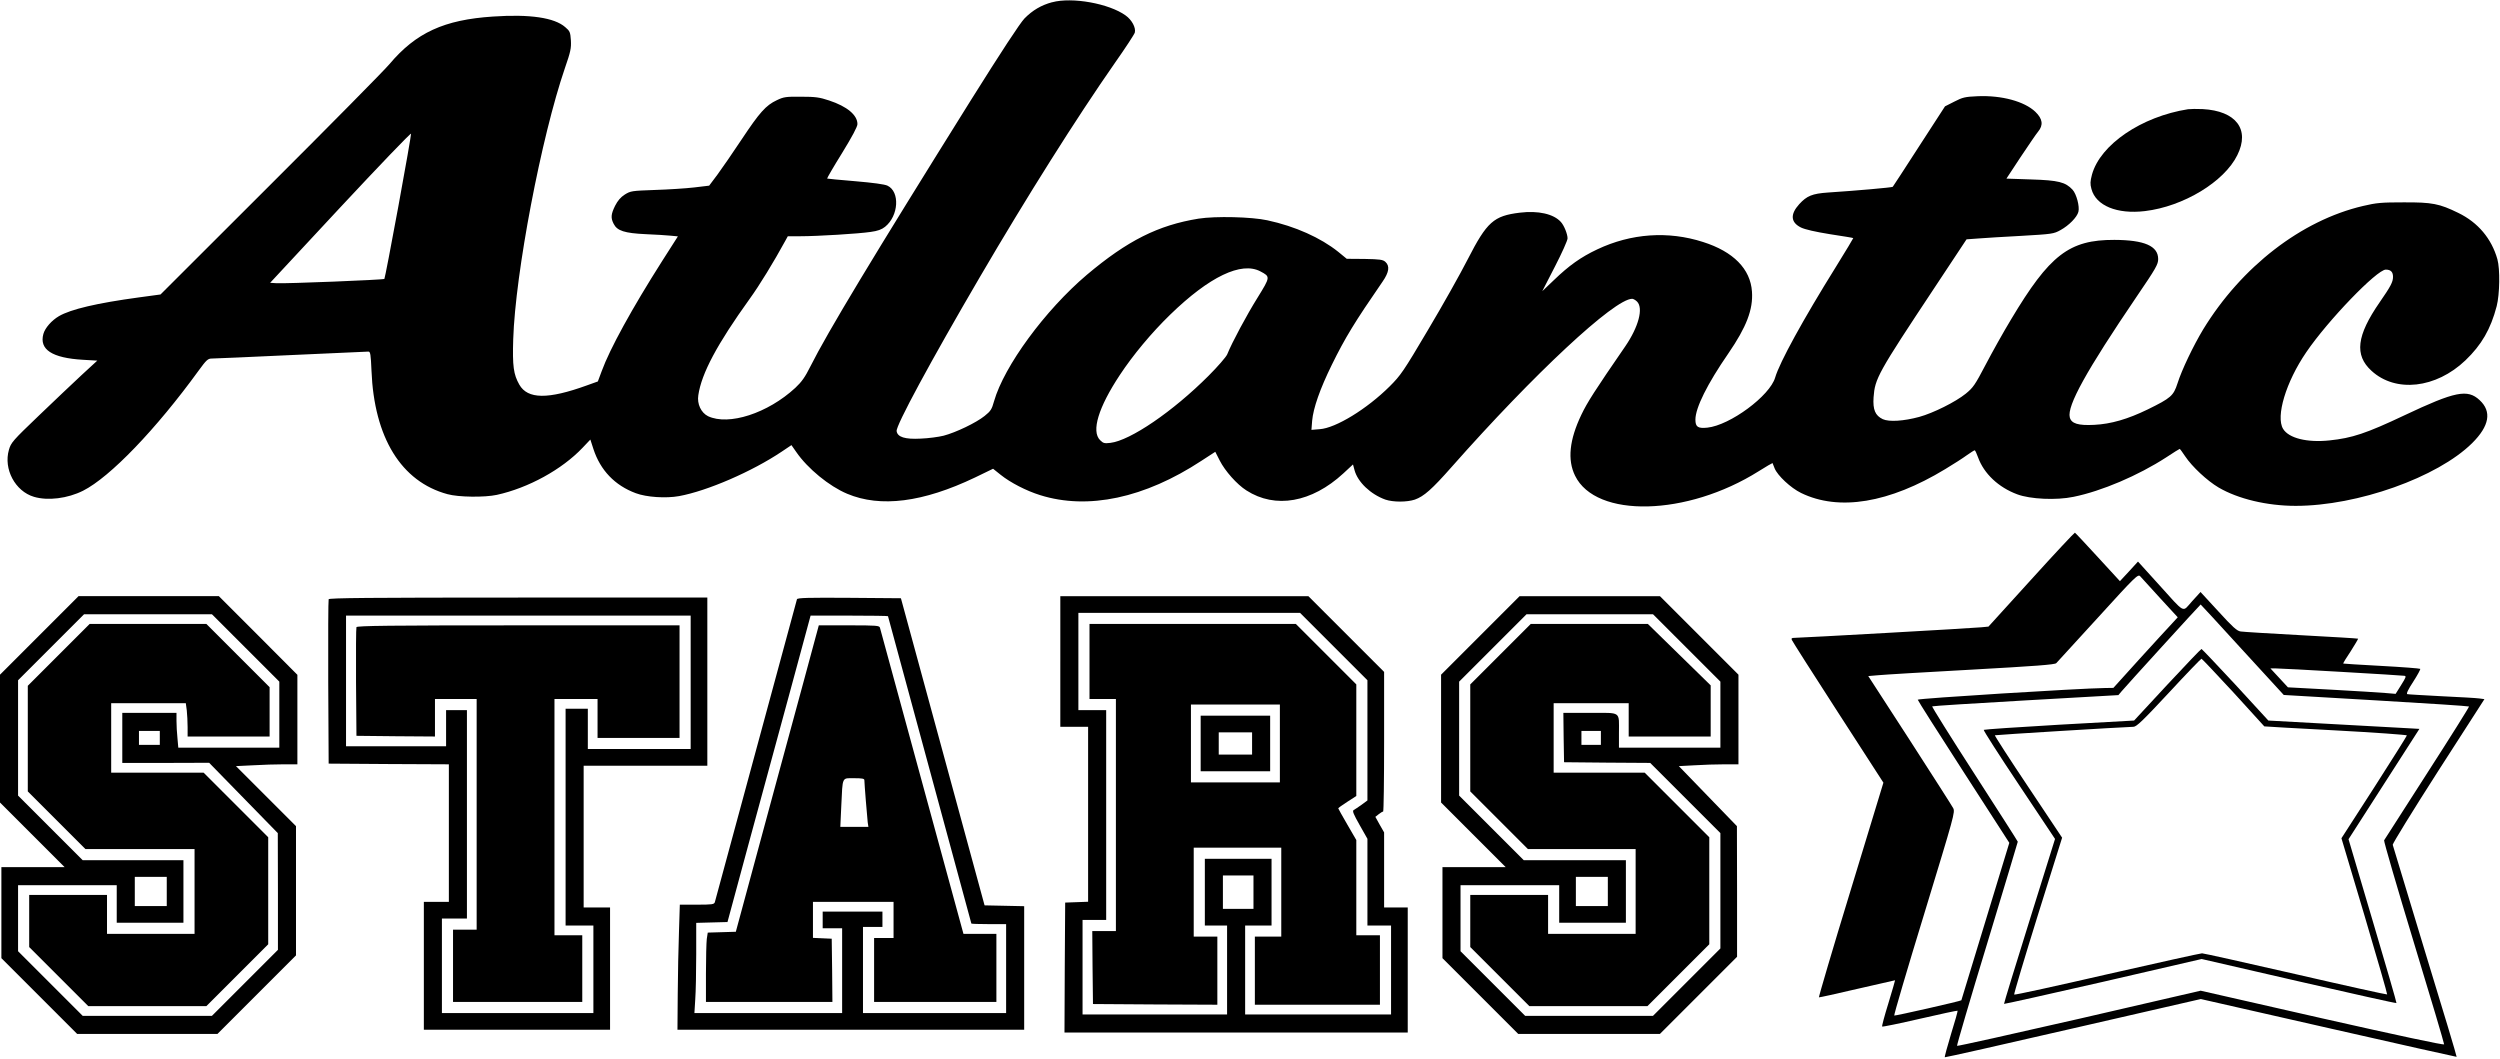 <?xml version="1.0" standalone="no"?>
<!DOCTYPE svg PUBLIC "-//W3C//DTD SVG 20010904//EN"
 "http://www.w3.org/TR/2001/REC-SVG-20010904/DTD/svg10.dtd">
<svg version="1.0" xmlns="http://www.w3.org/2000/svg"
 width="1799pt" height="762pt" viewBox="0 0 1799 762"
 preserveAspectRatio="xMidYMid meet">

<g transform="translate(0,762) scale(0.1,-0.1)"
fill="#000000" stroke="none">
<path d="M7571 7604 c-78 -21 -141 -58 -199 -117 -33 -35 -163 -233 -385 -587
-709 -1135 -1031 -1669 -1155 -1916 -39 -78 -63 -112 -109 -155 -198 -183
-479 -274 -628 -204 -50 25 -80 88 -70 151 23 157 135 367 370 694 69 95 173
265 257 419 l17 31 91 0 c122 0 418 18 505 31 51 7 79 17 104 37 98 79 108
253 17 296 -21 10 -104 21 -232 32 -109 9 -201 18 -202 19 -2 2 46 85 107 183
73 119 111 190 111 209 0 65 -74 127 -204 170 -69 23 -99 27 -201 27 -109 1
-125 -1 -175 -25 -79 -37 -124 -88 -253 -282 -63 -95 -141 -208 -174 -253
l-60 -80 -109 -13 c-60 -7 -187 -15 -282 -18 -166 -6 -174 -7 -216 -33 -30
-19 -51 -44 -70 -81 -30 -61 -32 -88 -10 -130 25 -50 79 -67 229 -74 72 -3
153 -8 181 -11 l52 -5 -113 -177 c-218 -343 -377 -633 -435 -792 l-28 -75 -78
-28 c-281 -102 -427 -100 -487 5 -42 74 -50 133 -44 327 15 475 202 1455 372
1951 41 118 46 143 43 199 -4 60 -7 67 -41 96 -78 68 -253 94 -519 76 -352
-23 -555 -116 -746 -343 -39 -46 -425 -437 -859 -870 l-788 -787 -155 -21
c-302 -41 -490 -85 -576 -135 -53 -31 -100 -85 -112 -128 -31 -112 62 -173
285 -186 l103 -6 -113 -104 c-61 -57 -201 -189 -309 -293 -187 -179 -199 -193
-214 -245 -40 -138 45 -298 180 -338 100 -30 243 -12 354 44 194 98 524 441
831 864 56 77 67 87 95 87 17 0 274 11 571 25 297 14 547 25 556 25 14 0 17
-20 22 -137 19 -482 214 -799 547 -889 79 -22 267 -24 355 -5 227 50 468 182
617 339 l56 59 22 -68 c50 -153 154 -262 305 -318 77 -29 217 -38 311 -21 203
37 526 177 739 320 l70 47 35 -50 c82 -119 237 -246 366 -300 240 -101 545
-62 920 117 l130 63 55 -44 c70 -56 184 -115 284 -146 344 -108 752 -21 1160
247 l100 65 32 -63 c38 -75 124 -172 192 -215 208 -134 470 -87 697 122 l70
65 11 -41 c23 -86 116 -174 222 -212 56 -19 155 -19 212 0 65 23 123 74 265
235 591 669 1171 1210 1299 1210 8 0 24 -9 35 -20 47 -47 11 -182 -84 -321
-221 -321 -274 -404 -317 -494 -86 -180 -101 -324 -45 -438 150 -308 806 -292
1321 32 54 34 99 60 100 59 1 -2 8 -19 15 -38 21 -52 116 -141 190 -177 272
-133 635 -73 1037 171 60 36 130 81 157 101 27 19 52 35 56 35 3 0 14 -23 24
-51 42 -117 147 -216 282 -266 93 -35 281 -44 405 -18 202 41 465 153 667 284
51 34 95 61 97 61 2 0 20 -24 39 -53 50 -75 158 -176 241 -225 140 -82 348
-132 555 -132 444 0 1020 205 1269 451 125 124 143 228 54 310 -87 81 -176 63
-540 -109 -277 -131 -377 -164 -540 -181 -162 -17 -293 16 -334 83 -54 89 20
337 167 552 155 228 508 594 572 594 36 0 52 -17 52 -52 0 -37 -17 -69 -96
-183 -166 -240 -183 -380 -59 -493 174 -160 464 -127 676 75 116 111 182 225
225 390 22 86 25 267 5 338 -42 148 -139 264 -281 333 -137 67 -188 77 -395
76 -157 0 -194 -3 -291 -26 -444 -104 -874 -437 -1150 -888 -71 -118 -154
-291 -185 -389 -29 -89 -47 -105 -214 -187 -144 -70 -264 -105 -385 -111 -115
-6 -165 9 -176 54 -21 82 119 335 480 867 141 207 156 234 156 272 0 94 -98
137 -315 138 -326 1 -466 -108 -744 -573 -55 -91 -137 -238 -183 -326 -76
-145 -89 -164 -143 -208 -73 -59 -233 -139 -335 -167 -111 -30 -217 -37 -262
-16 -54 26 -72 68 -66 157 10 136 29 171 440 791 l229 346 82 6 c45 4 186 12
312 19 223 13 233 14 283 42 60 33 118 92 128 131 10 39 -14 128 -42 159 -51
55 -102 68 -298 74 l-178 6 102 155 c57 85 113 168 126 183 39 47 33 92 -20
143 -79 75 -242 119 -414 112 -92 -4 -109 -8 -169 -39 l-67 -34 -186 -287
c-102 -158 -187 -289 -190 -292 -5 -5 -265 -28 -465 -41 -115 -8 -153 -24
-208 -84 -66 -73 -62 -131 13 -168 29 -14 103 -31 209 -48 91 -14 166 -26 167
-28 1 -1 -55 -94 -125 -207 -236 -379 -405 -687 -437 -796 -38 -132 -325 -344
-488 -361 -68 -7 -86 5 -86 58 0 84 85 256 237 476 131 191 179 317 170 445
-11 163 -134 288 -352 357 -251 81 -518 62 -761 -53 -119 -56 -204 -117 -312
-221 l-84 -80 91 177 c50 97 91 188 91 203 0 31 -25 93 -48 118 -52 58 -163
83 -295 67 -189 -23 -237 -66 -375 -335 -53 -104 -182 -334 -287 -510 -176
-298 -196 -326 -275 -405 -164 -163 -388 -300 -503 -308 l-60 -5 5 65 c8 91
56 229 142 404 96 195 163 305 365 598 47 68 53 112 20 142 -18 16 -39 19
-149 21 l-129 1 -61 50 c-126 101 -310 184 -510 227 -114 25 -373 31 -495 12
-291 -47 -512 -158 -804 -404 -301 -255 -596 -658 -668 -910 -16 -58 -24 -71
-68 -106 -61 -49 -207 -119 -295 -142 -36 -9 -110 -19 -165 -21 -113 -6 -167
11 -173 54 -6 39 242 498 598 1107 341 583 694 1143 973 1543 76 108 140 206
143 218 9 34 -21 91 -66 123 -119 86 -385 134 -529 95z m-4705 -1472 c-52
-283 -97 -516 -100 -519 -7 -7 -712 -35 -777 -31 l-45 3 505 543 c278 298 507
537 509 530 1 -7 -40 -244 -92 -526z m6204 -465 c72 -38 72 -39 -20 -188 -77
-123 -185 -324 -219 -409 -8 -19 -69 -89 -135 -155 -256 -256 -562 -465 -706
-482 -43 -5 -51 -3 -74 20 -64 64 -12 235 142 468 95 144 228 304 363 435 281
273 512 384 649 311z"/>
<path d="M15745 6834 c-335 -53 -631 -254 -691 -470 -13 -50 -14 -67 -4 -104
32 -120 184 -183 385 -159 277 33 571 211 665 403 92 185 -9 318 -250 331 -41
2 -88 1 -105 -1z"/>
<path d="M14617 3450 l-308 -339 -52 -5 c-52 -6 -1301 -76 -1346 -76 -17 0
-22 -4 -17 -15 3 -8 152 -243 332 -521 l327 -506 -235 -772 c-130 -424 -232
-772 -229 -773 3 -1 128 26 276 61 149 34 271 62 272 62 1 -1 -21 -75 -48
-165 -28 -90 -48 -165 -45 -168 3 -3 125 22 272 56 147 34 269 60 271 58 2 -2
-19 -78 -47 -167 -27 -90 -48 -166 -45 -168 2 -2 417 91 923 208 l919 211 919
-209 c506 -115 920 -208 922 -207 2 2 -100 342 -227 756 -126 415 -231 761
-233 770 -1 9 146 248 328 532 l332 516 -37 5 c-20 3 -142 10 -271 16 -129 7
-241 13 -247 15 -9 3 7 35 43 90 31 48 53 89 50 92 -3 3 -128 13 -278 21 -150
8 -274 16 -276 17 -2 2 22 42 54 89 31 48 54 89 53 90 -2 2 -186 13 -409 25
-223 12 -419 24 -437 27 -26 4 -57 32 -160 145 l-128 139 -61 -67 c-73 -81
-43 -96 -244 126 l-145 160 -65 -71 -65 -70 -159 173 c-88 96 -162 175 -165
176 -3 1 -145 -150 -314 -337z m927 -134 l127 -138 -43 -47 c-24 -25 -128
-139 -232 -253 l-188 -208 -62 -1 c-175 -2 -1348 -75 -1346 -84 0 -5 149 -240
330 -520 l329 -510 -172 -565 c-94 -311 -172 -566 -173 -568 -4 -6 -476 -113
-483 -110 -4 2 93 332 216 733 217 712 223 731 208 760 -9 17 -150 237 -313
490 l-298 460 70 6 c39 4 341 22 670 40 465 26 602 36 613 47 7 8 143 156 300
328 272 299 288 314 304 297 9 -10 73 -80 143 -157z m591 -371 c164 -179 298
-325 299 -326 1 0 300 -18 665 -39 365 -21 665 -41 668 -44 3 -2 -132 -217
-300 -478 -167 -260 -307 -478 -311 -485 -3 -6 93 -337 214 -735 121 -397 219
-728 218 -733 -2 -7 -333 64 -878 187 l-874 199 -874 -202 c-480 -110 -876
-198 -879 -195 -3 3 94 334 216 734 121 401 221 731 221 735 0 3 -140 222
-311 487 -171 265 -308 484 -305 487 3 3 306 22 673 43 l667 38 21 25 c26 32
568 627 571 627 1 0 136 -146 299 -325z m717 -160 c238 -14 441 -26 450 -28
15 -2 11 -12 -23 -66 l-40 -64 -72 6 c-40 4 -214 14 -388 24 l-315 17 -63 68
-63 68 41 0 c22 0 235 -11 473 -25z"/>
<path d="M15596 2693 l-239 -258 -538 -30 c-296 -17 -541 -34 -544 -37 -4 -3
110 -181 253 -395 l260 -390 -185 -592 c-102 -326 -184 -594 -182 -595 2 -2
323 70 713 159 l709 164 699 -161 c384 -88 701 -159 703 -156 2 2 -75 268
-171 591 l-174 588 255 397 255 397 -52 3 c-29 2 -274 15 -544 30 l-491 27
-237 258 c-131 141 -241 257 -244 257 -4 0 -115 -116 -246 -257z m475 -55
c122 -134 223 -244 223 -245 1 -1 232 -14 514 -29 281 -15 512 -32 512 -36 0
-4 -106 -173 -235 -374 l-236 -366 167 -560 c91 -307 164 -561 162 -564 -3 -2
-299 63 -658 146 -359 82 -662 150 -674 150 -11 0 -319 -68 -683 -151 -365
-84 -666 -150 -669 -146 -3 3 73 259 169 567 l176 562 -244 366 c-135 201
-242 368 -240 371 4 3 919 59 997 61 22 0 67 43 255 245 125 135 231 245 235
245 3 0 106 -109 229 -242z"/>
<path d="M282 3047 l-282 -282 0 -460 0 -460 232 -232 233 -233 -228 0 -227 0
0 -328 0 -327 273 -273 272 -272 505 0 505 0 283 283 282 282 0 465 0 465
-216 216 -216 216 123 6 c67 4 166 7 221 7 l98 0 0 322 0 322 -282 283 -283
283 -505 0 -505 0 -283 -283z m1485 -89 l243 -243 0 -237 0 -238 -364 0 -363
0 -6 68 c-4 37 -7 93 -7 125 l0 57 -195 0 -195 0 0 -180 0 -180 313 0 312 1
247 -253 247 -253 1 -420 0 -420 -237 -237 -238 -238 -465 0 -465 0 -232 232
-233 233 0 237 0 238 355 0 355 0 0 -135 0 -135 240 0 240 0 0 225 0 225 -362
0 -363 0 -232 232 -233 233 0 415 0 415 237 237 238 238 460 0 460 0 242 -242z
m-617 -648 l0 -50 -75 0 -75 0 0 50 0 50 75 0 75 0 0 -50z m50 -1105 l0 -105
-115 0 -115 0 0 105 0 105 115 0 115 0 0 -105z"/>
<path d="M422 2907 l-222 -222 0 -380 0 -380 207 -207 208 -208 392 0 393 0 0
-305 0 -305 -315 0 -315 0 0 140 0 140 -280 0 -280 0 0 -188 0 -187 213 -213
212 -212 425 0 425 0 222 222 223 223 0 385 0 385 -233 233 -232 232 -333 0
-332 0 0 250 0 250 269 0 268 0 7 -52 c3 -29 6 -83 6 -120 l0 -68 295 0 295 0
0 178 0 177 -228 228 -227 227 -420 0 -420 0 -223 -223z"/>
<path d="M7630 2860 l0 -470 100 0 100 0 0 -630 0 -629 -82 -3 -83 -3 -3 -467
-2 -468 1235 0 1235 0 0 450 0 450 -85 0 -85 0 0 270 0 270 -32 56 -31 56 24
19 c13 10 27 19 32 19 4 0 7 226 7 503 l0 502 -273 273 -272 272 -893 0 -892
0 0 -470z m1967 108 l243 -243 0 -432 0 -433 -42 -31 c-24 -17 -49 -34 -57
-38 -11 -7 -1 -30 43 -108 l56 -99 0 -312 0 -312 85 0 85 0 0 -320 0 -320
-525 0 -525 0 0 320 0 320 95 0 95 0 0 240 0 240 -240 0 -240 0 0 -240 0 -240
80 0 80 0 0 -320 0 -320 -520 0 -520 0 0 340 0 340 85 0 85 0 0 755 0 755
-100 0 -100 0 0 350 0 350 797 0 798 0 242 -242z m-577 -1768 l0 -120 -110 0
-110 0 0 120 0 120 110 0 110 0 0 -120z"/>
<path d="M7840 2860 l0 -270 95 0 95 0 0 -835 0 -835 -85 0 -85 0 2 -262 3
-263 448 -3 447 -2 0 245 0 245 -85 0 -85 0 0 320 0 320 315 0 315 0 0 -320 0
-320 -95 0 -95 0 0 -245 0 -245 450 0 450 0 0 250 0 250 -85 0 -85 0 0 342 0
343 -65 112 c-36 62 -65 114 -65 116 0 3 29 24 65 47 l65 42 0 402 0 401 -218
218 -217 217 -743 0 -742 0 0 -270z m1370 -590 l0 -280 -320 0 -320 0 0 280 0
280 320 0 320 0 0 -280z"/>
<path d="M8640 2270 l0 -200 250 0 250 0 0 200 0 200 -250 0 -250 0 0 -200z
m370 0 l0 -80 -120 0 -120 0 0 80 0 80 120 0 120 0 0 -80z"/>
<path d="M10652 3047 l-282 -282 0 -460 0 -460 232 -232 233 -233 -228 0 -227
0 0 -328 0 -327 273 -273 272 -272 510 0 510 0 278 278 277 277 0 470 -1 470
-209 216 -209 216 112 6 c62 4 158 7 215 7 l102 0 0 323 0 322 -283 283 -282
282 -505 0 -505 0 -283 -283z m1485 -89 l243 -243 0 -237 0 -238 -365 0 -365
0 0 103 c0 162 21 147 -206 147 l-194 0 2 -177 3 -178 310 -3 310 -2 253 -253
252 -252 0 -415 0 -415 -242 -242 -243 -243 -460 0 -460 0 -232 232 -233 233
0 237 0 238 355 0 355 0 0 -135 0 -135 240 0 240 0 0 225 0 225 -367 0 -368 0
-232 232 -233 233 0 410 0 410 242 242 243 243 455 0 455 0 242 -242z m-617
-648 l0 -50 -70 0 -70 0 0 50 0 50 70 0 70 0 0 -50z m50 -1105 l0 -105 -115 0
-115 0 0 105 0 105 115 0 115 0 0 -105z"/>
<path d="M10797 2912 l-217 -217 0 -385 0 -385 207 -207 208 -208 387 0 388 0
0 -305 0 -305 -315 0 -315 0 0 140 0 140 -280 0 -280 0 0 -188 0 -187 213
-213 212 -212 425 0 425 0 222 222 223 223 0 385 0 385 -233 233 -232 232
-328 0 -327 0 0 250 0 250 270 0 270 0 0 -120 0 -120 295 0 295 0 0 184 0 184
-226 221 -226 221 -422 0 -421 0 -218 -218z"/>
<path d="M2365 3308 c-3 -7 -4 -276 -3 -598 l3 -585 433 -3 432 -2 0 -495 0
-495 -90 0 -90 0 0 -460 0 -460 670 0 670 0 0 440 0 440 -95 0 -95 0 0 510 0
510 445 0 445 0 0 605 0 605 -1360 0 c-1079 0 -1362 -3 -1365 -12z m2605 -598
l0 -480 -370 0 -370 0 0 145 0 145 -80 0 -80 0 0 -780 0 -780 100 0 100 0 0
-315 0 -315 -545 0 -545 0 0 340 0 340 90 0 90 0 0 750 0 750 -75 0 -75 0 0
-130 0 -130 -360 0 -360 0 0 470 0 470 1240 0 1240 0 0 -480z"/>
<path d="M2565 3107 c-3 -6 -4 -185 -3 -397 l3 -385 283 -3 282 -2 0 135 0
135 150 0 150 0 0 -830 0 -830 -85 0 -85 0 0 -260 0 -260 465 0 465 0 0 240 0
240 -100 0 -100 0 0 850 0 850 155 0 155 0 0 -140 0 -140 295 0 295 0 0 405 0
405 -1160 0 c-921 0 -1162 -3 -1165 -13z"/>
<path d="M5735 3308 c-2 -7 -135 -497 -295 -1088 -160 -591 -293 -1083 -296
-1092 -5 -16 -20 -18 -129 -18 l-123 0 -6 -192 c-4 -106 -8 -309 -9 -451 l-2
-257 1248 0 1247 0 0 445 0 444 -142 3 -143 3 -301 1105 -301 1105 -372 3
c-292 2 -372 0 -376 -10z m655 -122 c0 -2 135 -500 300 -1106 165 -606 300
-1104 300 -1106 0 -2 56 -4 125 -4 l125 0 0 -320 0 -320 -515 0 -515 0 0 310
0 310 70 0 70 0 0 55 0 55 -215 0 -215 0 0 -60 0 -60 70 0 70 0 0 -305 0 -305
-532 0 -531 0 6 98 c4 53 7 199 7 324 l0 227 112 3 113 3 150 555 c83 305 218
801 300 1103 l148 547 278 0 c154 0 279 -2 279 -4z"/>
<path d="M5874 3053 c-10 -38 -144 -534 -299 -1103 l-280 -1035 -101 -3 -101
-3 -7 -46 c-3 -25 -6 -137 -6 -249 l0 -204 455 0 455 0 -2 228 -3 227 -67 3
-68 3 0 129 0 130 290 0 290 0 0 -130 0 -130 -70 0 -70 0 0 -230 0 -230 440 0
440 0 0 245 0 245 -118 0 -119 0 -298 1092 c-164 601 -300 1101 -303 1111 -4
15 -23 17 -222 17 l-218 0 -18 -67z m346 -1047 c0 -24 20 -268 24 -303 l5 -33
-101 0 -101 0 7 153 c10 212 3 197 92 197 58 0 74 -3 74 -14z"/>
</g>
</svg>
